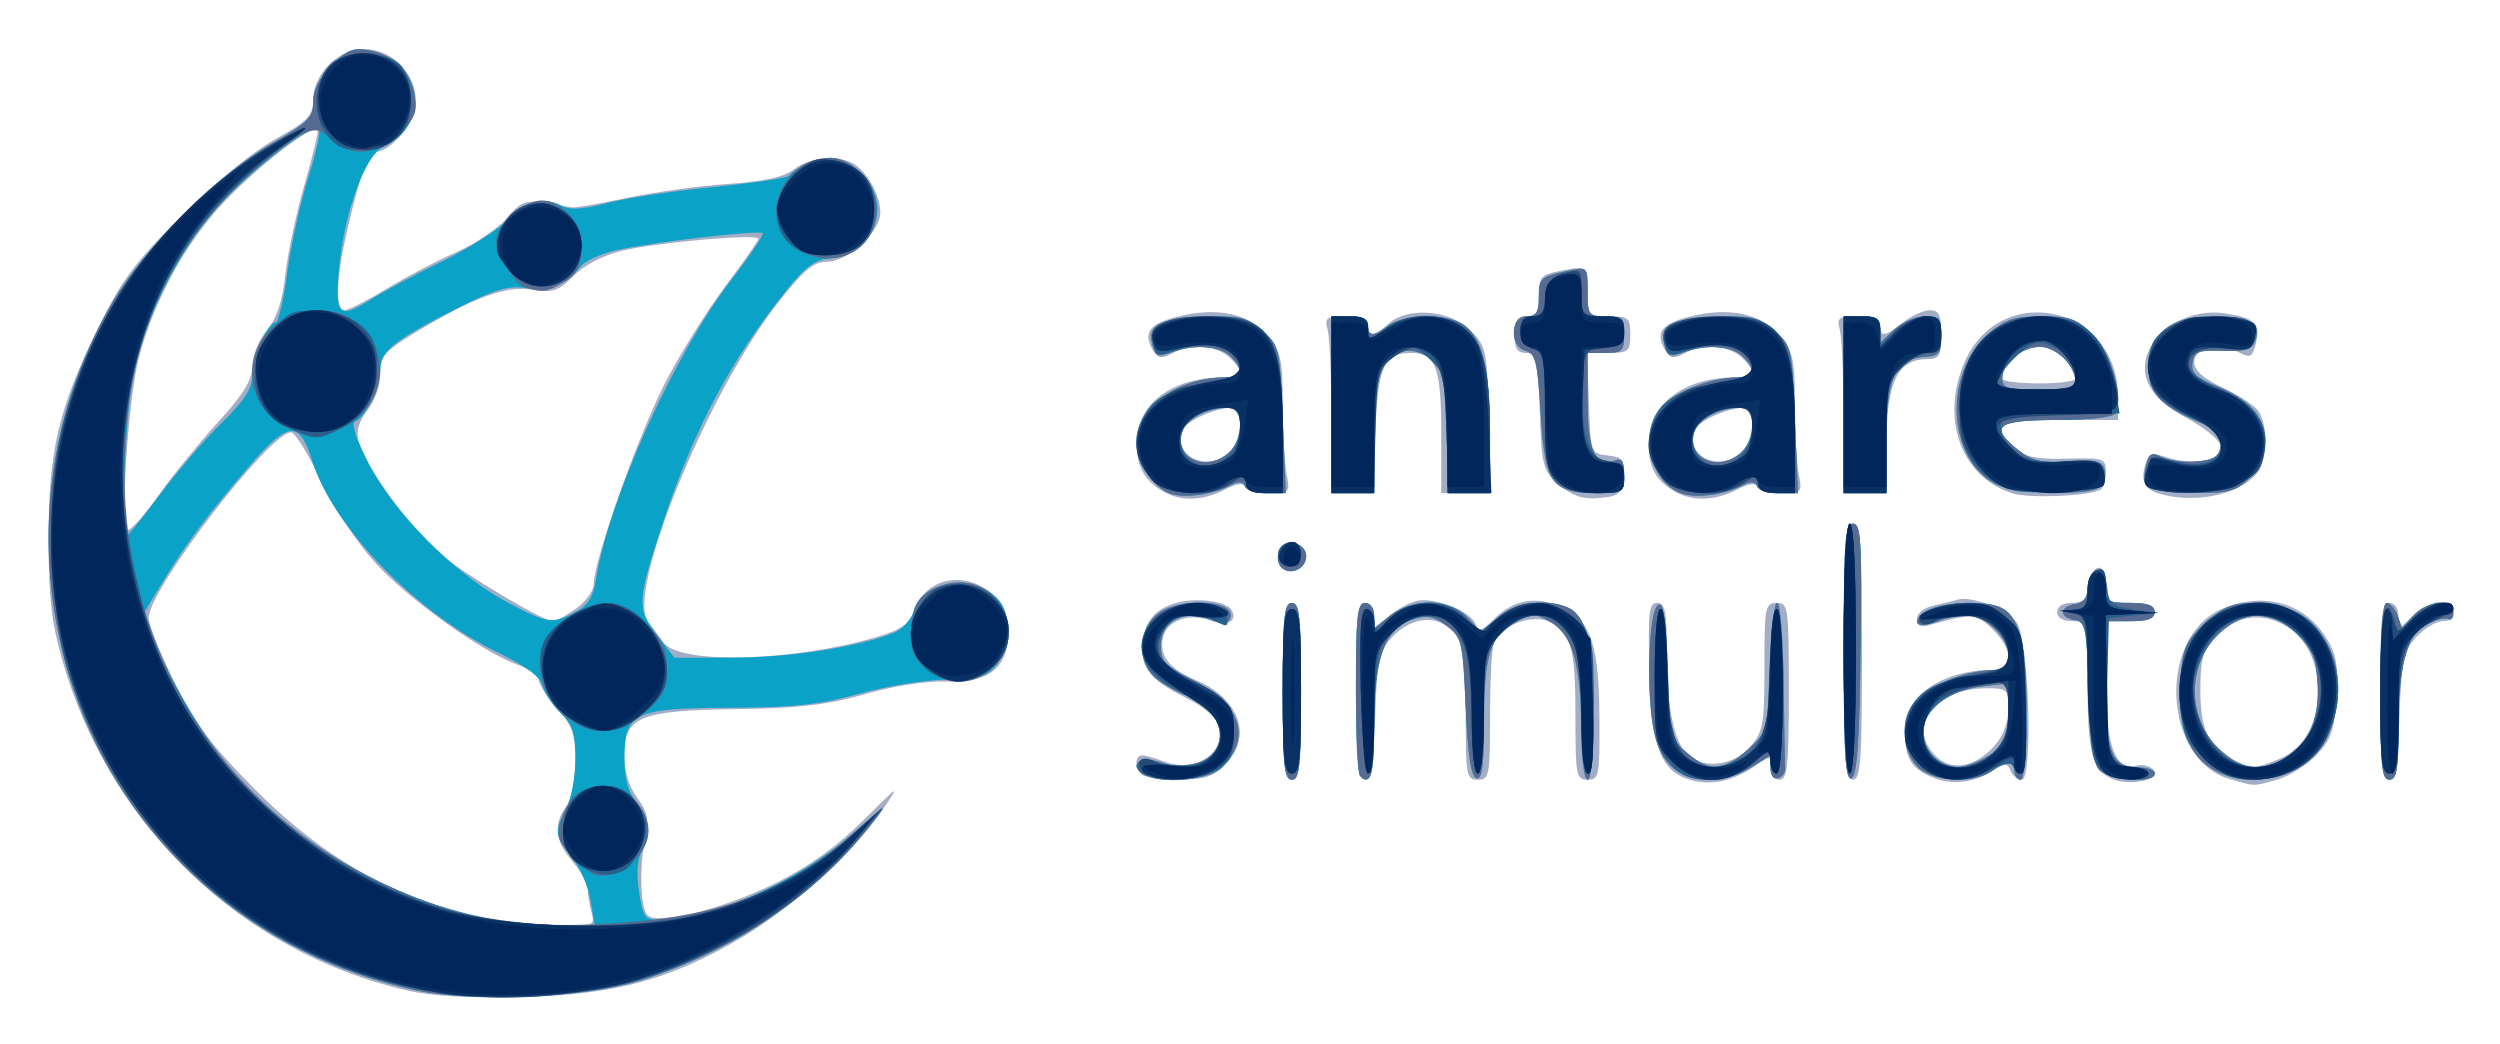 <svg xmlns="http://www.w3.org/2000/svg" role="img" viewBox="-7.38 -7.88 410.02 171.27"><title>Antares Simulator logo</title><path fill="#a4adc6" d="M59.5 154.594c-27.206-6.216-48.934-27.02-56.697-54.285C1.061 94.19.58 89.903.583 80.5c.005-14.503 1.591-21.278 8.067-34.462 3.923-7.987 6.067-10.876 13.749-18.528C27.715 22.215 34.087 17 37.72 14.972c5.495-3.067 6.224-3.829 6.25-6.534.034-3.536 2.98-7.137 6.577-8.04 5.751-1.444 11.498 4.303 10.054 10.054C59.909 13.209 56.312 17 54.389 17c-1.367 0-2.584 3.264-4.848 13-1.798 7.73-1.969 13-.422 13 .616 0 3.718-1.579 6.895-3.509 3.177-1.93 8.337-4.641 11.467-6.025 3.13-1.384 6.852-3.896 8.27-5.582 2.251-2.675 3.035-2.99 6.164-2.476 1.972.324 4.035.648 4.585.72.55.072 4.6-.631 9-1.562 4.4-.931 11.825-1.958 16.5-2.28 6.064-.419 9.184-1.117 10.885-2.437 2.705-2.098 7.837-2.384 10.202-.568C135.239 20.934 137 24.412 137 27.011c0 3.115-5.266 7.983-8.673 8.018-2.284.024-3.84 1.32-8.101 6.75-11.72 14.936-25.12 47.96-21.273 52.427.613.712 1.73 2.183 2.482 3.27 2.539 3.668 21.338 3.174 35.084-.921 4.038-1.203 5.243-2.086 6.159-4.516C145.779 83.827 158 86.847 158 95.826c0 5.781-3.217 8.345-10.123 8.069-3.212-.128-8.598.704-13.377 2.067-6.257 1.785-10.859 2.321-21.119 2.459C97.47 108.636 95 109.663 95 116.064c0 2.528.788 5.083 2.126 6.893 1.664 2.251 1.966 3.599 1.39 6.21-1.082 4.9-.917 11.833.31 13.06 1.707 1.707 12.642-1.083 21.388-5.457 5.102-2.551 9.825-5.959 13.949-10.063 6.128-6.099 6.181-6.128 3.122-1.651-4.451 6.513-15.109 16.161-23.005 20.825-11.665 6.89-20.734 9.361-35.781 9.75-8.58.222-15.04-.13-19-1.035zM89.63 141.75c-.332-1.238-.609-2.968-.617-3.844-.007-.877-1.138-2.902-2.512-4.5-2.839-3.301-3.166-6.144-1.033-8.964.855-1.13 1.481-4.183 1.5-7.309.027-4.563-.418-5.88-2.968-8.785-1.65-1.879-3-3.986-3-4.681 0-.695-1.588-1.838-3.528-2.54-5.949-2.151-18.119-10.912-23.509-16.923-2.813-3.137-6.768-9.179-8.788-13.426-2.021-4.248-4.185-7.735-4.81-7.75-3.48-.083-23.364 25.819-23.365 30.436-0 1.079 1.896 5.804 4.212 10.5 3.381 6.853 5.996 10.334 13.25 17.64 14.631 14.737 30.725 21.851 50.404 22.28 5.1.111 5.337.005 4.764-2.133zm-2.535-49.818C88.693 90.794 90 88.986 90 87.913c0-3.804 7.231-24.244 11.601-32.794 2.439-4.772 6.902-11.956 9.917-15.964C114.533 35.147 117 31.605 117 31.284c0-.886-16.817.604-22.5 1.994-3.019.738-6.117 2.358-7.821 4.089-2.447 2.487-3.331 2.785-6.67 2.251-4.371-.699-9.772 1.271-19.216 7.008C55.621 49.768 55 50.498 55 53.438c0 1.831-.932 4.478-2.1 5.962-1.386 1.762-1.901 3.461-1.515 4.998.977 3.892 8.572 14.464 13.217 18.396 4.164 3.526 16.948 11.158 18.744 11.191.465.009 2.153-.915 3.75-2.053zM18.693 73.25c2.248-3.163 6.611-8.521 9.697-11.907C32.602 56.719 34 54.434 34 52.169c0-1.701 1.027-4.248 2.356-5.843 1.659-1.99 2.564-4.705 3.061-9.174.388-3.491 1.818-10.188 3.178-14.883 1.36-4.694 2.309-8.7 2.108-8.901-.877-.877-10.052 6.249-15.383 11.949-6.317 6.754-11.301 15.824-13.855 25.217C13.591 57.423 12.226 79 13.664 79c.518 0 2.782-2.587 5.029-5.75zm251.397 46.852c-5.058-1.363-6.559-5.192-6.926-17.671-.291-9.911-.125-11.43 1.25-11.43 1.319 0 1.587 1.387 1.592 8.25.006 9.118 1.225 14.867 3.565 16.808 2.696 2.237 7.513 1.546 10.088-1.448 2.132-2.479 2.342-3.656 2.342-13.167C282 91.667 282.128 91 284 91c1.908 0 2 .667 2 14.5 0 12.222-.236 14.5-1.5 14.5-.841 0-1.5-.892-1.5-2.03 0-2.016-.019-2.016-2.75-.1-3.308 2.321-6.899 3.11-10.16 2.232zm39.31-.554C305.942 118.07 305 116.366 305 111.593c0-5.332 6.327-9.593 14.243-9.593 3.627 0 3.717-3.131.19-6.657-2.59-2.59-3.491-2.656-10.184-.75-1.662.473-2.25.223-2.25-.957 0-.93 1.149-1.849 2.75-2.2 1.512-.331 3.279-.763 3.925-.959 2.321-.704 8.371 1.666 9.76 3.823 1.957 3.04 2.648 25.704.783 25.702-.705-.001-1.534-.659-1.843-1.464-.477-1.242-.886-1.26-2.719-.119-3.479 2.166-6.94 2.547-10.258 1.129zm10.35-5.141c1.41-1.578 2.25-3.803 2.25-5.962 0-3.279-.171-3.444-3.55-3.444-8.557 0-13.241 6.209-8.364 11.087 2.599 2.599 6.437 1.931 9.663-1.68zm19.565 5.577C335.79 118.578 335 115.757 335 104.566V94h-2.5c-1.556 0-2.5-.567-2.5-1.5 0-.922.937-1.5 2.434-1.5 1.892 0 2.504-.595 2.75-2.673C335.644 84.434 338 84.091 338 87.917 338 90.847 338.198 91 342 91c2.889 0 4 .417 4 1.5 0 1.083-1.111 1.5-4 1.5h-4v9.777c0 10.738 1.511 14.845 5.116 13.902 1.638-.428 3.706.904 2.734 1.762-1.129.997-4.658 1.29-6.535.541zm18.998-.086c-11.061-3.2-11.882-23.52-1.13-27.973 6.789-2.812 13.413-.932 16.965 4.814 1.695 2.742 2.003 4.553 1.67 9.795-.346 5.429-.861 6.903-3.306 9.455-1.593 1.663-4.497 3.468-6.454 4.012-4.021 1.117-3.502 1.124-7.744-.103zm8.255-3.362c8.173-3.415 8.46-17.884.438-22.033-3.932-2.033-7.94-1.267-11.13 2.129-1.983 2.111-2.376 3.572-2.376 8.843 0 6.65 1.627 9.789 6 11.579 2.805 1.148 3.138 1.124 7.068-.519zM180.25 119.338c-1.446-.584-1.706-3.338-.315-3.338.514 0 2.12.451 3.569 1.002 5.254 1.997 10.427-1.492 8.978-6.056-.345-1.088-2.508-2.924-4.805-4.079C181.685 103.855 180 102.079 180 98.779c0-4.137 1.494-6.407 5.028-7.639 3.171-1.105 8.605-.543 9.552.989 1.112 1.799-.632 2.802-3.185 1.831-3.654-1.389-7.303-.177-8.016 2.663-.735 2.928 1.002 5.219 5.327 7.027 7.251 3.031 9.434 9.3 4.839 13.895-1.956 1.956-3.428 2.439-7.25 2.376-2.638-.043-5.358-.306-6.045-.583zM203 105.5c0-12.222.236-14.5 1.5-14.5s1.5 2.278 1.5 14.5-.236 14.5-1.5 14.5-1.5-2.278-1.5-14.5zm12 0c0-12.222.236-14.5 1.5-14.5.873 0 1.5.908 1.5 2.174v2.174l2.25-2.036c1.238-1.12 3.333-2.3 4.658-2.622 2.914-.709 8.89 1.618 9.722 3.786.506 1.318.983 1.184 3.01-.843 3.252-3.252 7.098-3.867 11.36-1.817 4.614 2.22 5.872 6.122 5.944 18.434.053 9.102-.076 9.75-1.944 9.75-1.874 0-2-.667-2-10.566 0-11.429-.772-14.017-4.617-15.479-2.868-1.09-7.73.902-8.762 3.589-.342.89-.621 6.307-.621 12.037C237 119.333 236.872 120 235 120c-1.878 0-2-.667-2-10.889 0-9.019-.311-11.273-1.81-13.125-2.48-3.063-6.731-2.898-10.016.387-2.433 2.433-2.65 3.381-3.011 13.125C217.862 117.598 217.456 120 216.387 120 215.268 120 215 117.195 215 105.5zm80-6.5c0-18 .214-21 1.5-21s1.5 3 1.5 21-.214 21-1.5 21-1.5-3-1.5-21zm88 6.5c0-12.222.236-14.5 1.5-14.5.873 0 1.5.908 1.5 2.174v2.174l2.25-2.088c2.995-2.779 6.076-3.256 6.537-1.011.242 1.179-.261 1.75-1.539 1.75-1.044 0-2.98 1.15-4.3 2.556-2.152 2.291-2.441 3.638-2.788 13C385.862 117.607 385.455 120 384.387 120 383.268 120 383 117.195 383 105.5zM202.364 84.507c-.346-.903-.15-2.121.436-2.707 1.524-1.524 4.41-.131 4.012 1.935-.443 2.302-3.648 2.857-4.448.771zM183.5 72.792c-3.19-1.829-4.434-4.031-4.468-7.907-.057-6.456 5.701-10.862 14.218-10.879 3.201-.006 3.483-1.032.921-3.351-2.103-1.904-6.369-2.155-9.364-.552-1.583.847-2.261.789-2.919-.25-1.935-3.054-.92-4.608 3.787-5.793 6.539-1.647 11.727-.56 14.808 3.101C202.73 49.832 203 51.044 203 58.452c0 4.564.281 9.705.625 11.423.606 3.029.517 3.125-2.917 3.125-1.948 0-3.701-.477-3.895-1.06-.228-.684-1.411-.509-3.333.494-3.503 1.827-7.189 1.959-9.98.358zm10.671-6.447C196.316 64.404 196.667 59 194.649 59c-2.688 0-7.502 2.174-8.065 3.642-1.638 4.268 3.95 6.995 7.588 3.703zm54.197 5.296c-2.728-2.345-2.885-2.933-3.214-12.053-.312-8.638-.535-9.588-2.25-9.588C241.455 50 241 49.283 241 47c0-2.333.444-3 2-3 1.605 0 2-.667 2-3.375 0-2.98.366-3.448 3.125-4C252.911 35.668 253 35.73 253 40c0 3.905.083 4 3.5 4 3.222 0 3.5.238 3.5 3 0 2.768-.273 3-3.54 3h-3.54l.29 8.25c.289 8.218.301 8.251 3.098 8.572 2.499.287 2.774.672 2.5 3.5-.278 2.864-.667 3.208-3.94 3.481-2.708.226-4.362-.324-6.5-2.162zM267.5 72.845c-3.236-1.77-4.5-3.99-4.5-7.902 0-6.531 5.719-10.921 14.25-10.938 3.201-.006 3.483-1.032.921-3.351-2.103-1.904-6.369-2.155-9.364-.552-1.583.847-2.261.789-2.919-.25-1.935-3.054-.92-4.608 3.787-5.793 6.539-1.647 11.727-.56 14.808 3.101C286.73 49.832 287 51.044 287 58.452c0 4.564.281 9.705.625 11.423.606 3.029.517 3.125-2.917 3.125-1.948 0-3.701-.477-3.895-1.06-.228-.684-1.411-.509-3.333.494-3.467 1.808-7.15 1.96-9.98.411zm10.671-6.5C280.316 64.404 280.667 59 278.649 59c-2.688 0-7.502 2.174-8.065 3.642-1.638 4.268 3.95 6.995 7.588 3.703zm44.471 6.682c-8.205-2.617-11.715-11.807-8.029-21.019 5.637-14.088 25.378-10.011 25.385 5.243L340 61h-9.5c-10.227 0-11.562.83-7.388 4.595 1.661 1.499 3.474 1.872 8.5 1.749C337.693 67.195 338 67.3 338 69.535c0 1.291-.389 2.588-.865 2.882-1.741 1.076-11.716 1.496-14.493.611zM333 54.223C333 51.929 329.635 49 327 49s-6 2.929-6 5.223c0 .428 2.7.777 6 .777s6-.35 6-.777zm14.5 19.064c-3.028-.728-3.816-1.891-3.131-4.621.581-2.313.852-2.41 4.02-1.438 4.414 1.355 8.856.292 8.417-2.013-.179-.943-2.629-2.951-5.444-4.462-6.231-3.346-8.262-7.088-6.202-11.427 1.903-4.007 7.333-6.568 12.339-5.82 4.983.745 5.927 1.659 5.102 4.944-.563 2.245-.925 2.449-2.676 1.512-3.178-1.701-7.426-.829-7.426 1.525 0 1.372 1.401 2.65 4.535 4.138 2.494 1.184 5.127 2.866 5.85 3.738 1.711 2.062 1.691 8.241-.035 10.321-2.832 3.415-9.565 4.997-15.35 3.605zM210.986 60.75c-.008-6.737-.285-13.262-.617-14.5-.544-2.03-.249-2.25 3.014-2.25C215.931 44 217 44.443 217 45.5c0 1.964.907 1.894 3.276-.25 3.167-2.866 10.087-2.341 13.451 1.02 2.675 2.672 2.785 3.193 3.106 14.75L237.167 73H229v-9.566C229 52.392 228.125 50 224.087 50c-4.493 0-5.484 2.195-5.923 13.117L217.767 73H211zm84 0c-.008-6.737-.285-13.262-.617-14.5-.544-2.03-.249-2.25 3.014-2.25C299.931 44 301 44.443 301 45.5c0 1.985.684 1.893 3.727-.5 1.398-1.1 3.382-2 4.408-2C310.644 43 311 43.763 311 47c0 3.477-.294 4.002-2.25 4.015-5.003.034-6.75 3.799-6.75 14.55V73h-7l-.014-12.25z"/><path fill="#0aa2c7" d="M61 154.57C34.337 148.91 13.034 130.178 4.626 105c-7.124-21.334-4.759-44.273 6.544-63.464 5.209-8.844 17.289-20.843 26.095-25.918C43.175 12.212 44 11.376 44 8.791c0-1.948 1.03-3.975 3.04-5.985 2.535-2.535 3.563-2.936 6.184-2.411 8.706 1.741 10.204 12.175 2.267 15.791-2.853 1.3-6.227 10.254-7.157 18.992-.914 8.591-.264 9.435 4.803 6.236 2.299-1.451 7.717-4.349 12.039-6.439s9.157-5.19 10.743-6.887c2.942-3.15 5.818-3.833 8.989-2.136 1.19.637 3.562.471 7.184-.502 2.974-.799 10.807-1.991 17.407-2.649 6.6-.658 12.225-1.49 12.5-1.848.972-1.268 4.895-2.952 6.878-2.952 1.105 0 3.25 1.067 4.766 2.37 5.537 4.762 2.605 13.528-4.718 14.104-2.6.205-4.14 1.299-7.233 5.143-9.037 11.228-15.235 22.815-20.173 37.711-4.468 13.481-4.528 14.485-1.128 18.942L103.237 100l9.631-.017c9.292-.017 20.762-1.788 26.294-4.06 1.495-.614 2.936-2.181 3.286-3.574 1.323-5.27 10.595-6.289 14.188-1.56 1.912 2.517 1.639 7.65-.551 10.35-1.63 2.01-2.857 2.374-8.25 2.447-3.485.047-9.936 1.093-14.336 2.323-6.336 1.772-10.698 2.247-20.972 2.284-15.892.058-17.449.783-17.497 8.148-.022 3.364.579 5.618 1.969 7.385 2.258 2.871 2.532 5.449.862 8.122-.719 1.152-.881 3.539-.439 6.486.634 4.226.952 4.663 3.388 4.652 8.637-.038 22.926-6.435 31.683-14.184 5.831-5.16 5.907-5.193 2.812-1.239-9.015 11.519-22.584 20.634-37.806 25.398-8.976 2.809-27.082 3.606-36.5 1.607zM89.461 139.75c-.393-2.337-1.783-5.522-3.088-7.077-2.775-3.305-2.871-4.195-.867-8.038C86.328 123.06 87 119.426 87 116.56c0-4.217-.461-5.644-2.415-7.481-1.328-1.248-2.663-3.257-2.966-4.465-.376-1.497-2.729-3.249-7.397-5.507-13.382-6.474-27.069-20.619-30.399-31.416-2.046-6.633-3.933-6.527-10.051.566-7.018 8.137-10.676 13.033-14.656 19.615l-3.248 5.372 3.923 8.128c2.158 4.47 6.071 10.967 8.695 14.437 12.279 16.234 35.045 27.904 54.852 28.117L90.176 144zm-2.546-47.206c2.135-1.104 2.97-2.423 3.456-5.459 2.105-13.164 12.975-37.149 22.314-49.236 2.996-3.878 5.256-7.242 5.023-7.476-.566-.566-17.379 1.363-23.701 2.718-2.755.591-5.571 1.865-6.258 2.832-1.992 2.806-5.199 4.039-8.93 3.433-2.718-.441-5.062.24-10.891 3.166C57.444 47.785 55 49.693 55 52.618c0 2.9-2.452 8.033-4.099 8.582-.731.244.029 2.705 2.112 6.84 4.009 7.959 14.166 18.2 22.497 22.683 6.862 3.693 7.567 3.805 11.405 1.821zM18.837 73.25c2.765-3.712 7.307-8.983 10.095-11.712C32.666 57.882 34 55.828 34 53.738 34 50.722 36.517 45 37.844 45c.436 0 1.291-3.712 1.901-8.25.61-4.537 2.219-11.738 3.576-16 1.357-4.263 2.033-7.75 1.503-7.75-1.846 0-9.628 5.974-15.264 11.717-6.796 6.926-12.947 18.681-15.061 28.783-1.301 6.217-2.138 26.5-1.094 26.5.223 0 2.667-3.038 5.432-6.75zm161.284 45.846c-2.54-1.609-.338-3.068 2.918-1.933 6.545 2.282 11.964-2.457 8.629-7.547-.888-1.356-2.64-2.783-3.892-3.172-1.252-.389-3.514-1.579-5.027-2.644-3.532-2.488-3.806-7.739-.561-10.762 3.259-3.037 13.377-2.677 12.184.433-.388 1.012-1.147 1.062-3.366.225-4.296-1.622-8.006.355-8.006 4.266 0 2.6.672 3.345 4.982 5.529 8.167 4.138 10.013 9.514 4.993 14.535-2.105 2.105-10.161 2.776-12.853 1.071zM203 105.5c0-12.222.236-14.5 1.5-14.5s1.5 2.278 1.5 14.5-.236 14.5-1.5 14.5-1.5-2.278-1.5-14.5zm12.667 13.833c-.367-.367-.667-6.892-.667-14.5C215 93.204 215.239 91 216.5 91c.851 0 1.5.897 1.5 2.073v2.073l2.635-2.073c3.745-2.946 9.795-2.791 12.682.324l2.221 2.397 2.787-2.397c2.745-2.361 7.591-3.134 11.13-1.776 3.343 1.283 4.545 5.865 4.545 17.329C254 115.65 253.606 120 253 120c-.586 0-1.023-3.621-1.056-8.75-.068-10.464-1.479-15.145-5.194-17.216-2.469-1.377-3.029-1.377-5.486-.004-4.235 2.369-5.233 5.469-5.25 16.303-.011 7.416-.322 9.732-1.265 9.42-.861-.285-1.406-3.938-1.75-11.73-.478-10.807-.619-11.405-3.146-13.287-2.1-1.564-3.236-1.78-5.5-1.044-4.574 1.486-6.35 6.257-6.352 17.058-.001 8.481-.522 10.396-2.335 8.583zm50.877-1.699c-1.635-1.635-2.569-4.029-3.024-7.75-.919-7.522-.268-18.144 1.14-18.608.821-.271 1.26 2.878 1.5 10.759.329 10.781.431 11.22 3.146 13.553 3.675 3.158 5.956 3.042 9.928-.505 3.245-2.897 3.268-2.984 3.607-13.5.188-5.821.75-10.584 1.25-10.584.5 0 .976 5.85 1.059 13 .083 7.15.195 13.525.25 14.167.055.642-.463 1.354-1.15 1.583-.731.244-1.25-.442-1.25-1.652v-2.069l-3.25 1.982c-4.54 2.768-10.224 2.606-13.207-.377zM295 99.083C295 80.884 295.208 78 296.52 78c1.32 0 1.485 2.722 1.25 20.667-.202 15.449-.586 20.772-1.52 21.083-.974.324-1.25-4.246-1.25-20.667zm12.039 18.728c-2.832-3.04-2.678-8.264.333-11.275 2.389-2.389 8.212-4.521 12.378-4.531 3.059-.008 3.022-3.932-.065-6.831-2.545-2.391-5.141-2.712-9.259-1.146-3.365 1.279-4.583.291-1.984-1.61 1.979-1.447 9.09-1.919 12.012-.797C323.798 92.904 325 97.486 325 108.95 325 115.65 324.606 120 324 120c-.55 0-1-.675-1-1.5 0-1.893-1.085-1.903-3.559-.032-3.059 2.314-9.976 1.947-12.402-.657zm10.89-1.274c3.308-1.711 4.072-3.309 4.072-8.524v-3.823l-4.25.501c-8.014.945-12.263 6.874-8.17 11.397 2.072 2.289 4.533 2.421 8.348.449zm18.944 1.813c-.933-1.122-1.48-5.265-1.707-12.942-.305-10.296-.507-11.318-2.29-11.6-2.572-.406-2.514-2.221.085-2.628C334.336 90.965 335 90.105 335 88.537c0-1.278.675-2.582 1.5-2.899 1.126-.432 1.5.165 1.5 2.393C338 90.828 338.232 91 342 91c2.889 0 4 .417 4 1.5 0 1.083-1.111 1.5-4 1.5h-4v10.429C338 115.791 338.907 118 343.571 118c1.336 0 2.429.45 2.429 1 0 1.7-7.625 1.156-9.128-.65zm19.073.181c-4.328-2.354-6.277-7.267-5.754-14.5.415-5.737.795-6.63 4.118-9.676C357.418 91.507 358.708 91 362.85 91c10.406 0 16.228 10.696 11.71 21.51-2.695 6.45-12.183 9.519-18.615 6.02zm10.489-1.505c4.301-1.635 6.74-6.668 6.275-12.943-.338-4.561-.903-5.866-3.571-8.25-4.008-3.581-7.993-3.667-12.042-.259-6.02 5.065-6.015 14.793.01 19.863 3.288 2.766 5.321 3.113 9.328 1.589zM383 105.5c0-9.302.37-14.5 1.032-14.5.568 0 1.375.926 1.793 2.057l.761 2.057 1.862-2.057C390.667 90.605 395 90.276 395 92.559c0 .857-.338 1.36-.75 1.117-.412-.243-1.782-.052-3.044.425C387.647 95.446 386 100.782 386 110.968c0 7.362-.277 9.032-1.5 9.032-1.264 0-1.5-2.278-1.5-14.5zM202.364 84.507c-.346-.903-.15-2.121.436-2.707 1.524-1.524 4.41-.131 4.012 1.935-.443 2.302-3.648 2.857-4.448.771zm-17.094-11.235C182.135 72.702 179 68.321 179 64.511c0-5.631 6.816-10.486 14.75-10.506 2.636-.006 2.878-1.234.679-3.434-1.764-1.764-6.058-2.043-9.763-.634-2.095.796-2.55.611-3.032-1.233-.848-3.243.709-4.102 8.21-4.526 6.123-.346 7.1-.132 9.732 2.128 2.87 2.465 2.935 2.742 3.425 14.605l.5 12.092-3.167-.002c-1.742-.001-3.338-.517-3.548-1.145-.268-.804-.96-.845-2.333-.138-2.696 1.388-6.526 2.036-9.182 1.553zm8.901-6.926C196.713 64.045 196.64 59 194.065 59c-3.416 0-6.875 1.825-7.562 3.991-1.38 4.347 3.98 6.692 7.668 3.354zm75.099 6.926c-5.828-1.059-8.285-10.347-3.898-14.735 2.389-2.389 8.212-4.521 12.378-4.531 2.636-.006 2.878-1.234.679-3.434-1.764-1.764-6.058-2.043-9.763-.634-2.095.796-2.55.611-3.032-1.233-.848-3.243.709-4.102 8.21-4.526 6.123-.346 7.1-.132 9.732 2.128 2.87 2.465 2.935 2.742 3.425 14.605l.5 12.092-3.167-.002c-1.742-.001-3.338-.517-3.548-1.145-.268-.804-.96-.845-2.333-.138-2.696 1.388-6.526 2.036-9.182 1.553zm8.901-6.926C280.712 64.045 280.64 59 278.065 59c-3.416 0-6.875 1.825-7.562 3.991-1.38 4.347 3.98 6.692 7.668 3.354zM211 58.5V44h3c2 0 3 .5 3 1.5 0 1.866.943 1.858 3.441-.032 2.274-1.72 8.815-1.936 11.709-.388C235.588 46.92 237 52.127 237 62.968V73h-6.813l-.344-10.09c-.308-9.029-.58-10.281-2.59-11.907-1.291-1.045-3.111-1.591-4.281-1.286C219.108 50.728 218 53.848 218 63.722V73h-7zm36.58 12.589c-1.277-1.411-1.878-4.402-2.297-11.421-.486-8.151-.833-9.578-2.425-9.995C240.163 48.968 240.288 44 243 44c1.547 0 2-.667 2-2.941 0-3.324.242-3.554 4.75-4.521 3.249-.697 3.25-.696 3.25 3.382C253 43.787 253.157 44 256 44c2.667 0 3 .333 3 3s-.333 3-3 3h-3v7.878c0 8.21 1.28 10.996 4.487 9.766 1.141-.438 1.513.149 1.513 2.388 0 2.883-.14 2.969-4.845 2.969-3.5 0-5.325-.531-6.575-1.911zM295 58.5V44h3c2.413 0 3 .425 3 2.174v2.174l2.314-2.174c1.273-1.196 3.523-2.174 5-2.174 2.363 0 2.685.39 2.685 3.25-.001 2.83-.352 3.27-2.716 3.408C303.479 50.937 302 54.104 302 64.111V73h-7zm24.763 12.935c-7.777-4.22-8.403-18.031-1.109-24.435C321.545 44.461 322.897 44 327.458 44c4.661 0 5.796.407 8.407 3.018 3.014 3.014 5.154 10.524 3.679 12.911-.391.632-4.326 1.071-9.603 1.071-9.924 0-11.23 1.054-6.206 5.006 2.206 1.735 3.798 2.088 8.228 1.823 4.725-.283 5.544-.066 5.863 1.551.204 1.034-.236 2.265-.978 2.735-2.231 1.414-14.098.941-17.086-.68zM333 54.723C333 52.125 329.872 49 327.272 49 324.15 49 321 51.589 321 54.155 321 55.743 321.835 56 327 56c4.202 0 6-.383 6-1.278zm12.192 17.417c-.847-.537-1.075-1.759-.647-3.465.562-2.241.951-2.48 2.6-1.597 1.066.571 3.607.899 5.647.73 2.972-.247 3.771-.755 4.028-2.563.26-1.832-.503-2.608-4.063-4.134C346.832 58.57 345 56.51 345 52.383c0-5.442 3.591-8.387 10.205-8.368 6.351.018 8.246.988 7.364 3.768-.539 1.699-1.421 2.007-5.357 1.875-4.099-.138-4.751.117-5.014 1.962-.237 1.66.574 2.471 3.737 3.736C361.649 57.643 364 60.322 364 64.545c0 2.431-.772 4.317-2.455 6-2.091 2.091-3.388 2.452-8.75 2.439-3.462-.008-6.884-.389-7.603-.845z"/><path fill="#566a92" d="M61 154.57C34.337 148.91 13.034 130.178 4.626 105c-7.124-21.334-4.759-44.273 6.544-63.464 5.209-8.844 17.289-20.843 26.095-25.918C43.175 12.212 44 11.376 44 8.791c0-1.948 1.03-3.975 3.04-5.985C49.596.251 50.591-.132 53.287.407c4.073.815 6.491 3.233 7.306 7.306.539 2.695.157 3.691-2.399 6.247-3.678 3.678-8.185 4.049-11.304.93-2.48-2.48-3.929-1.953-11.224 4.075-15.063 12.447-22.607 29.199-22.648 50.296C12.958 99.112 28.931 124.601 55.5 137.053c12.095 5.669 21.363 7.369 35.947 6.596 18.974-1.006 29.853-4.941 41.046-14.846 5.831-5.16 5.907-5.193 2.812-1.239-9.015 11.519-22.584 20.634-37.806 25.398-8.976 2.809-27.082 3.606-36.5 1.607zm25.923-21.493c-2.545-2.545-3.001-3.635-2.447-5.852C85.501 123.118 87.918 121 91.582 121c3.68 0 7.434 3.748 7.395 7.385-.031 2.97-2.981 6.373-6.203 7.157-2.207.537-3.319.068-5.852-2.465zm93.199-13.98c-2.54-1.609-.338-3.068 2.918-1.933 6.545 2.282 11.964-2.457 8.629-7.547-.888-1.356-2.64-2.783-3.892-3.172-1.252-.389-3.514-1.579-5.027-2.644-3.532-2.488-3.806-7.739-.561-10.762 3.259-3.037 13.377-2.677 12.184.433-.388 1.012-1.147 1.062-3.366.225-4.296-1.622-8.006.355-8.006 4.266 0 2.6.672 3.345 4.982 5.529 8.167 4.138 10.013 9.514 4.993 14.535-2.105 2.105-10.161 2.776-12.853 1.071zM203 105.5c0-12.222.236-14.5 1.5-14.5s1.5 2.278 1.5 14.5-.236 14.5-1.5 14.5-1.5-2.278-1.5-14.5zm12.667 13.833c-.367-.367-.667-6.892-.667-14.5C215 93.204 215.239 91 216.5 91c.851 0 1.5.897 1.5 2.073v2.073l2.635-2.073c3.745-2.946 9.795-2.791 12.682.324l2.221 2.397 2.787-2.397c2.745-2.361 7.591-3.134 11.13-1.776 3.343 1.283 4.545 5.865 4.545 17.329C254 115.65 253.606 120 253 120c-.586 0-1.023-3.621-1.056-8.75-.068-10.464-1.479-15.145-5.194-17.216-2.469-1.377-3.029-1.377-5.486-.004-4.235 2.369-5.233 5.469-5.25 16.303-.011 7.416-.322 9.732-1.265 9.42-.861-.285-1.406-3.938-1.75-11.73-.478-10.807-.619-11.405-3.146-13.287-2.1-1.564-3.236-1.78-5.5-1.044-4.574 1.486-6.35 6.257-6.352 17.058-.001 8.481-.522 10.396-2.335 8.583zm50.877-1.699c-1.635-1.635-2.569-4.029-3.024-7.75-.919-7.522-.268-18.144 1.14-18.608.821-.271 1.26 2.878 1.5 10.759.329 10.781.431 11.22 3.146 13.553 3.675 3.158 5.956 3.042 9.928-.505 3.245-2.897 3.268-2.984 3.607-13.5.188-5.821.75-10.584 1.25-10.584.5 0 .976 5.85 1.059 13 .083 7.15.195 13.525.25 14.167.055.642-.463 1.354-1.15 1.583-.731.244-1.25-.442-1.25-1.652v-2.069l-3.25 1.982c-4.54 2.768-10.224 2.606-13.207-.377zM295 99.083C295 80.884 295.208 78 296.52 78c1.32 0 1.485 2.722 1.25 20.667-.202 15.449-.586 20.772-1.52 21.083-.974.324-1.25-4.246-1.25-20.667zm12.039 18.728c-2.832-3.04-2.678-8.264.333-11.275 2.389-2.389 8.212-4.521 12.378-4.531 3.059-.008 3.022-3.932-.065-6.831-2.545-2.391-5.141-2.712-9.259-1.146-3.365 1.279-4.583.291-1.984-1.61 1.979-1.447 9.09-1.919 12.012-.797C323.798 92.904 325 97.486 325 108.95 325 115.65 324.606 120 324 120c-.55 0-1-.675-1-1.5 0-1.893-1.085-1.903-3.559-.032-3.059 2.314-9.976 1.947-12.402-.657zm10.89-1.274c3.308-1.711 4.072-3.309 4.072-8.524v-3.823l-4.25.501c-8.014.945-12.263 6.874-8.17 11.397 2.072 2.289 4.533 2.421 8.348.449zm18.944 1.813c-.933-1.122-1.48-5.265-1.707-12.942-.305-10.296-.507-11.318-2.29-11.6-2.572-.406-2.514-2.221.085-2.628C334.336 90.965 335 90.105 335 88.537c0-1.278.675-2.582 1.5-2.899 1.126-.432 1.5.165 1.5 2.393C338 90.828 338.232 91 342 91c2.889 0 4 .417 4 1.5 0 1.083-1.111 1.5-4 1.5h-4v10.429C338 115.791 338.907 118 343.571 118c1.336 0 2.429.45 2.429 1 0 1.7-7.625 1.156-9.128-.65zm19.073.181c-4.328-2.354-6.277-7.267-5.754-14.5.415-5.737.795-6.63 4.118-9.676C357.418 91.507 358.708 91 362.85 91c10.406 0 16.228 10.696 11.71 21.51-2.695 6.45-12.183 9.519-18.615 6.02zm10.489-1.505c4.301-1.635 6.74-6.668 6.275-12.943-.338-4.561-.903-5.866-3.571-8.25-4.008-3.581-7.993-3.667-12.042-.259-6.02 5.065-6.015 14.793.01 19.863 3.288 2.766 5.321 3.113 9.328 1.589zM383 105.5c0-9.302.37-14.5 1.032-14.5.568 0 1.375.926 1.793 2.057l.761 2.057 1.862-2.057C390.667 90.605 395 90.276 395 92.559c0 .857-.338 1.36-.75 1.117-.412-.243-1.782-.052-3.044.425C387.647 95.446 386 100.782 386 110.968c0 7.362-.277 9.032-1.5 9.032-1.264 0-1.5-2.278-1.5-14.5zm-297.889 3.94c-3.486-2.933-4.944-8.315-3.257-12.019 1.415-3.105 6.824-6.413 10.496-6.417 1.911-.003 3.97 1.116 6.25 3.396 2.732 2.732 3.4 4.185 3.4 7.396 0 3.323-.596 4.52-3.535 7.1-4.511 3.961-9.072 4.146-13.354.543zm59.524-7.512C142.687 100.395 142 98.944 142 96.362c0-4.71 1.364-6.944 5.016-8.218 8.441-2.943 14.832 7.098 8.529 13.401-3.036 3.036-7.344 3.187-10.911.382zm57.729-17.421c-.346-.903-.15-2.121.436-2.707 1.524-1.524 4.41-.131 4.012 1.935-.443 2.302-3.648 2.857-4.448.771zm-17.094-11.235C182.135 72.702 179 68.321 179 64.511c0-5.631 6.816-10.486 14.75-10.506 2.636-.006 2.878-1.234.679-3.434-1.764-1.764-6.058-2.043-9.763-.634-2.095.796-2.55.611-3.032-1.233-.848-3.243.709-4.102 8.21-4.526 6.123-.346 7.1-.132 9.732 2.128 2.87 2.465 2.935 2.742 3.425 14.605l.5 12.092-3.167-.002c-1.742-.001-3.338-.517-3.548-1.145-.268-.804-.96-.845-2.333-.138-2.696 1.388-6.526 2.036-9.182 1.553zm8.901-6.926C196.713 64.045 196.64 59 194.065 59c-3.416 0-6.875 1.825-7.562 3.991-1.38 4.347 3.98 6.692 7.668 3.354zm75.099 6.926c-5.828-1.059-8.285-10.347-3.898-14.735 2.389-2.389 8.212-4.521 12.378-4.531 2.636-.006 2.878-1.234.679-3.434-1.764-1.764-6.058-2.043-9.763-.634-2.095.796-2.55.611-3.032-1.233-.848-3.243.709-4.102 8.21-4.526 6.123-.346 7.1-.132 9.732 2.128 2.87 2.465 2.935 2.742 3.425 14.605l.5 12.092-3.167-.002c-1.742-.001-3.338-.517-3.548-1.145-.268-.804-.96-.845-2.333-.138-2.696 1.388-6.526 2.036-9.182 1.553zm8.901-6.926C280.712 64.045 280.64 59 278.065 59c-3.416 0-6.875 1.825-7.562 3.991-1.38 4.347 3.98 6.692 7.668 3.354zM211 58.5V44h3c2 0 3 .5 3 1.5 0 1.866.943 1.858 3.441-.032 2.274-1.72 8.815-1.936 11.709-.388C235.588 46.92 237 52.127 237 62.968V73h-6.813l-.344-10.09c-.308-9.029-.58-10.281-2.59-11.907-1.291-1.045-3.111-1.591-4.281-1.286C219.108 50.728 218 53.848 218 63.722V73h-7zm36.58 12.589c-1.277-1.411-1.878-4.402-2.297-11.421-.486-8.151-.833-9.578-2.425-9.995C240.163 48.968 240.288 44 243 44c1.547 0 2-.667 2-2.941 0-3.324.242-3.554 4.75-4.521 3.249-.697 3.25-.696 3.25 3.382C253 43.787 253.157 44 256 44c2.667 0 3 .333 3 3s-.333 3-3 3h-3v7.878c0 8.21 1.28 10.996 4.487 9.766 1.141-.438 1.513.149 1.513 2.388 0 2.883-.14 2.969-4.845 2.969-3.5 0-5.325-.531-6.575-1.911zM295 58.5V44h3c2.413 0 3 .425 3 2.174v2.174l2.314-2.174c1.273-1.196 3.523-2.174 5-2.174 2.363 0 2.685.39 2.685 3.25-.001 2.83-.352 3.27-2.716 3.408C303.479 50.937 302 54.104 302 64.111V73h-7zm24.763 12.935c-7.777-4.22-8.403-18.031-1.109-24.435C321.545 44.461 322.897 44 327.458 44c4.661 0 5.796.407 8.407 3.018 3.014 3.014 5.154 10.524 3.679 12.911-.391.632-4.326 1.071-9.603 1.071-9.924 0-11.23 1.054-6.206 5.006 2.206 1.735 3.798 2.088 8.228 1.823 4.725-.283 5.544-.066 5.863 1.551.204 1.034-.236 2.265-.978 2.735-2.231 1.414-14.098.941-17.086-.68zM333 54.723C333 52.125 329.872 49 327.272 49 324.15 49 321 51.589 321 54.155 321 55.743 321.835 56 327 56c4.202 0 6-.383 6-1.278zm12.192 17.417c-.847-.537-1.075-1.759-.647-3.465.562-2.241.951-2.48 2.6-1.597 1.066.571 3.607.899 5.647.73 2.972-.247 3.771-.755 4.028-2.563.26-1.832-.503-2.608-4.063-4.134C346.832 58.57 345 56.51 345 52.383c0-5.442 3.591-8.387 10.205-8.368 6.351.018 8.246.988 7.364 3.768-.539 1.699-1.421 2.007-5.357 1.875-4.099-.138-4.751.117-5.014 1.962-.237 1.66.574 2.471 3.737 3.736C361.649 57.643 364 60.322 364 64.545c0 2.431-.772 4.317-2.455 6-2.091 2.091-3.388 2.452-8.75 2.439-3.462-.008-6.884-.389-7.603-.845zm-304.814-9.577c-10.652-4.636-7.272-19.481 4.449-19.541 11.165-.057 14.036 14.493 3.816 19.343-4.088 1.94-4.253 1.944-8.265.198zM78.944 39.348C77.127 38.857 74 33.926 74 31.55 74 29.055 78.591 25 81.416 25c3.361 0 6.588 3.654 6.569 7.439-.018 3.621-.73 4.865-3.669 6.412-2.241 1.179-2.691 1.221-5.371.498zm45.455-5.753C116.426 30.065 119.892 18 128.878 18c3.644 0 7.522 4.327 7.522 8.393 0 6.345-5.916 9.895-12 7.202z"/><path fill="#285f8b" d="M61.735 154.485c-27.131-5.145-48.44-24.156-57.744-51.518C.957 94.041.161 74.553 2.402 64 6.638 44.043 21.659 23.913 39.184 14.708c2.924-1.536 4.203-1.986 2.841-1-18.129 13.131-26.784 27.786-28.938 48.997-.952 9.377-.338 15.335 2.949 28.631 5.929 23.981 26.703 44.033 52.521 50.698 9.261 2.39 26.675 2.538 37.413.317 8.899-1.841 19.462-7.096 26.026-12.949l5.497-4.902-4.425 5.351c-8.715 10.538-24.576 20.376-38.085 23.62-9.616 2.31-24.089 2.751-33.25 1.014zm25.972-20.501c-3.142-2.471-3.647-7.197-1.15-10.761 1.933-2.759 7.426-3.028 9.67-.473 3.17 3.61 3.182 6.295.047 10.921-1.614 2.381-5.746 2.532-8.567.313zm92.988-14.684c-.993-.257-1.612-.993-1.375-1.634.237-.641 1.049-.986 1.805-.767 6.635 1.927 11.875.044 11.875-4.267 0-2.717-1.934-4.612-7.627-7.473-6.187-3.11-7.365-8.447-2.678-12.134 3.468-2.728 10.596-2.53 11.135.308.295 1.554.041 1.668-1.676.75-3.432-1.837-6.975-1.287-8.703 1.35-2.125 3.243-.546 6.218 4.379 8.251 5.532 2.284 7.171 4.168 7.154 8.221-.008 1.977-.346 4.09-.75 4.695-1.924 2.881-8.095 4.111-13.54 2.7zm87.219-.582c-.873-.67-2.11-2.201-2.75-3.402C263.714 112.595 263.57 92 265 92c.597 0 1 3.85 1 9.55 0 14.002 3.321 18.631 11.067 15.423C281.646 115.076 283 111.441 283 101.05 283 95.683 283.407 92 284 92c.617 0 1 5.167 1 13.5s-.383 13.5-1 13.5c-.55 0-1-.94-1-2.089 0-2.01-.116-1.991-3.077.5-3.366 2.833-9.197 3.467-12.01 1.307zm39.541-1.173c-4.052-4.052-2.938-10.234 2.325-12.905 1.496-.759 4.858-1.692 7.47-2.072 4.179-.608 4.75-.984 4.75-3.13 0-5.091-6.852-8.194-12.005-5.436-1.253.671-2.079.67-2.494-.002-.809-1.308 3.708-3.001 8.009-3.001 2.129 0 4.417.892 6.185 2.411 2.73 2.346 2.815 2.725 3.142 14 .212 7.304-.035 11.589-.667 11.589-.551 0-1.173-.509-1.38-1.132-.261-.783-1.351-.629-3.534.5-4.595 2.376-8.903 2.076-11.801-.822zm12.091-2c1.906-1.906 2.455-3.499 2.455-7.128v-4.673l-4.25.656c-5.455.842-9.163 3.567-9.575 7.037-.724 6.108 6.691 8.787 11.37 4.108zm17.897 3.036c-1.695-1.239-1.985-2.938-2.295-13.444-.336-11.365-.473-12.049-2.501-12.445-2.099-.41-2.096-.423.104-.556 1.783-.108 2.25-.736 2.25-3.029 0-4.205 2.793-4.908 3.191-.803.28 2.896.684 3.249 4.309 3.766l4 .57-4 .43-4 .43-.285 10.855C337.908 116.044 338.54 118 342.622 118c1.308 0 2.378.45 2.378 1 0 1.499-5.339 1.204-7.558-.418zm16.867-1.937c-3.279-3.005-3.706-3.98-4.094-9.34-.763-10.545 4.733-16.808 14.044-16.007 5.356.461 8.334 2.59 10.378 7.419 4.396 10.387-1.947 21.269-12.403 21.278-3.448.003-4.966-.639-7.926-3.351zm14.728-1.395c5.625-5.041 5.637-14.471.025-19.486-5.401-4.826-12.608-2.858-15.438 4.217-2.018 5.043-2.018 5.993-.003 11.03 2.834 7.084 10.032 9.063 15.416 4.239zM203 105.5c0-11.333.241-13.5 1.5-13.5s1.5 2.167 1.5 13.5-.241 13.5-1.5 13.5-1.5-2.167-1.5-13.5zm12.804-.002c-.232-10.298-.007-13.501.946-13.5.688.001 1.25.88 1.25 1.954 0 1.81.192 1.774 2.646-.5 3.619-3.354 9.165-3.347 12.324.015l2.318 2.468 2.933-2.468c4.157-3.498 9.077-3.323 12.856.455C253.956 96.802 254 97.013 254 107.923 254 114.641 253.606 119 253 119c-.592 0-1-3.645-1-8.935 0-4.914-.412-10.019-.916-11.345-2.386-6.276-7.505-7.453-12.161-2.797-2.844 2.844-2.923 3.196-2.923 13C236 114.974 235.601 119 235 119c-.593 0-1-3.677-1-9.032 0-10.845-1.602-15.579-5.615-16.586-3.361-.844-7.36 1.197-9.106 4.648-.728 1.438-1.256 6.335-1.264 11.72-.023 14.493-1.868 10.944-2.211-4.252zM295 98.5c0-13 .366-20.5 1-20.5s1 7.5 1 20.5-.366 20.5-1 20.5-1-7.5-1-20.5zm88 7c0-12.271.907-16.789 2.3-11.462.516 1.974.613 1.958 3.071-.5 1.396-1.396 3.459-2.538 4.584-2.538 2.988 0 2.465 1.285-1.222 3-4.605 2.142-5.701 5.163-5.718 15.75-.012 7.549-.291 9.25-1.515 9.25-1.259 0-1.5-2.167-1.5-13.5zm-297.817 3.671c-3.474-3.245-4.96-8.852-3.211-12.119 1.512-2.825 6.863-6.043 10.055-6.048C97.096 90.996 102 96.82 102 102.847c0 2.12-.991 3.816-3.535 6.05-4.651 4.083-9.106 4.176-13.282.275zM147 103.328c-5.233-2.053-6.607-8.014-2.927-12.693C148.526 84.974 158 88.64 158 96.024c0 5.121-6.152 9.206-11 7.304zM202.5 84c-.837-1.354.292-3 2.059-3 .793 0 1.441.9 1.441 2 0 2.07-2.413 2.76-3.5 1zm-21.045-13.455c-2.63-2.63-3.108-6.017-1.383-9.802 1.438-3.156 4.006-4.62 10.143-5.784 5.917-1.122 6.243-1.328 5.435-3.431-1.034-2.694-5.27-3.649-9.588-2.161-3.777 1.301-3.897 1.271-4.348-1.087C181.137 45.266 183.923 44 191.131 44 200.932 44 203 47.215 203 62.45V73h-3c-2.095 0-3-.487-3-1.615 0-1.487-.196-1.487-2.465 0-3.822 2.504-10.143 2.099-13.081-.84zM194.75 66.169c.688-.853 1.25-2.815 1.25-4.36C196 59.379 195.611 59 193.111 59c-4.296 0-7.571 3.032-6.761 6.258.963 3.836 5.635 4.343 8.4.911zM211 58.5V44h3c2.368 0 3 .436 3 2.073v2.073l2.635-2.073c3.891-3.061 10.744-2.846 13.783.433 2.749 2.967 3.556 7.089 3.571 18.244L237 73h-7v-9.545c0-8.801-.191-9.737-2.455-12-2.984-2.984-3.562-3.016-6.911-.382-2.53 1.99-2.635 2.466-2.635 12V73h-7zM248 71c-1.722-1.722-2-3.333-2-11.594 0-8.753-.175-9.639-2-10.117C241.263 48.574 241.209 44 243.937 44c1.444 0 2.016-.809 2.25-3.184.247-2.509.897-3.339 3.063-3.914 2.656-.704 2.75-.595 2.75 3.184C252 43.892 252.096 44 255.5 44c3.042 0 3.5.319 3.5 2.437 0 2.018-.558 2.49-3.25 2.75L252.5 49.5l-.298 6.852C251.872 63.942 253.552 68 257.023 68 258.465 68 259 68.676 259 70.5c0 2.296-.367 2.5-4.5 2.5-3.167 0-5.093-.593-6.5-2zm17.455-.455c-2.63-2.63-3.108-6.017-1.383-9.802 1.438-3.156 4.006-4.62 10.143-5.784 5.917-1.122 6.243-1.328 5.435-3.431-1.035-2.696-5.271-3.649-9.598-2.158-3.673 1.265-3.925 1.223-4.44-.747-.784-2.998.599-3.893 6.807-4.408 12.136-1.006 14.572 2.008 14.578 18.035L287 73h-3c-2.095 0-3-.487-3-1.615 0-1.487-.196-1.487-2.465 0-3.822 2.504-10.143 2.099-13.081-.84zM278.75 66.169c.688-.853 1.25-2.815 1.25-4.36C280 59.379 279.611 59 277.111 59c-4.296 0-7.571 3.032-6.761 6.258.963 3.836 5.635 4.343 8.4.911zM295 58.5V44h3c2.519 0 3 .394 3 2.455v2.455l2.455-2.455c1.35-1.35 3.6-2.455 5-2.455C310.616 44 311 44.452 311 47c0 2.356-.439 3-2.045 3-1.125 0-3.15 1.105-4.5 2.455C302.21 54.699 302 55.684 302 63.955V73h-7zm24.567 12.61c-4.147-2.814-5.491-5.782-5.532-12.213-.058-9.153 5.02-14.851 13.264-14.883 7.377-.029 10.951 3.449 12.316 11.98l.628 3.93-9.872.288c-9.229.269-9.852.418-9.565 2.288.605 3.944 4.15 5.744 10.423 5.29 4.971-.36 5.835-.159 6.353 1.472.883 2.783.006 3.174-7.901 3.522-5.868.258-7.719-.048-10.115-1.674zM333 54.191c0-2.445-2.018-4.846-4.757-5.66-1.709-.508-2.984.056-5.25 2.322C321.347 52.499 320 54.331 320 54.923 320 55.582 322.524 56 326.5 56c5.604 0 6.5-.249 6.5-1.809zm12.708 18.112c-1.318-.342-1.616-1.038-1.126-2.634.911-2.969.815-2.929 4.596-1.885 7.58 2.093 11.005-3.38 4.072-6.508-7.362-3.322-9.726-7.266-7.629-12.731.948-2.472 5.795-4.547 10.579-4.529 5.322.019 6.884.946 6.173 3.663-.474 1.813-1.096 2.034-4.453 1.584-4.267-.572-7.154.967-6.246 3.332.306.797 2.772 2.402 5.48 3.567 6.325 2.721 8.357 6.734 6.224 12.293-1.386 3.611-10.739 5.648-17.67 3.847zM40.327 62.447c-4.396-1.926-6.216-4.898-5.881-9.605.194-2.728 1.173-4.886 3.168-6.986 2.624-2.762 3.336-2.996 7.828-2.576 6.383.598 9.436 3.757 8.995 9.311-.412 5.193-2.138 8.039-5.982 9.863-3.812 1.809-3.98 1.809-8.128-.008zm35.746-26.082c-2.532-3.219-2.621-5.495-.323-8.212C80.077 23.04 88 25.798 88 32.418c0 6.507-7.866 9.111-11.927 3.948zM122 32c-5.024-5.024.375-14.975 7.366-13.577 4.562.912 6.634 3.327 6.634 7.732C136 31.324 133.271 34 128 34c-2.667 0-4.667-.667-6-2zM47.795 15.821C43.881 12.788 43.397 6.595 46.773 2.75 48.897.332 56.13.381 58.345 2.829c2.31 2.553 2.179 9.387-.221 11.559-2.549 2.306-8.192 3.09-10.329 1.434z"/><path fill="#244a78" d="M62.5 154.523C26.647 147.88 1 117.13 1 80.787 1 68.573 3.079 58.921 7.954 48.5 14.721 34.034 26.03 21.875 39.5 14.581c2.75-1.489 3.892-1.891 2.538-.894-12.506 9.212-18.161 15.539-22.908 25.627-8.529 18.128-8.541 42.642-.028 61.533C27.479 119.436 44.039 134.292 63.5 140.675c10.66 3.497 30.557 4.403 41.79 1.904 9.956-2.215 20.591-7.467 26.91-13.291l5.196-4.788-3.813 4.635C117.034 149.249 88.685 159.374 62.5 154.523zm24.155-21.351C84.378 130.655 84.555 125.445 87 123c4.289-4.289 11.333-1.181 11.333 5 0 1.636-.82 3.88-1.822 4.987-2.313 2.556-7.62 2.655-9.857.184zm94.074-14.263c-2.397-1.395-1.186-3.223 1.266-1.911 2.997 1.604 7.55 1.162 9.43-.915 2.536-2.803 1.599-6.18-2.425-8.742-7.283-4.636-9-6.419-9-9.344 0-4.976 6.879-8.515 12.418-6.39 3.215 1.234 1.444 2.336-2.815 1.752-3.942-.54-4.57-.338-6.071 1.952-2.207 3.368-.696 6.311 4.299 8.373 5.594 2.309 7.17 4.155 7.17 8.398 0 2.884-.62 4.26-2.635 5.845-2.843 2.236-8.641 2.725-11.636.981zm86.194-1.831c-2.879-2.879-2.923-3.09-2.923-14C264 96.359 264.394 92 265 92c.597 0 1 3.85 1 9.55 0 13.574 2.877 17.953 10.531 16.032 4.572-1.147 6.461-5.92 6.465-16.332.002-5.497.409-9.25 1.004-9.25.617 0 1 5.167 1 13.5s-.383 13.5-1 13.5c-.55 0-1-.94-1-2.089 0-2.01-.116-1.991-3.077.5-4.305 3.622-9.169 3.497-13-.334zm40.531.469c-2.683-2.683-3.091-5.482-1.291-8.861 1.78-3.343 3.824-4.514 10.087-5.781 5.055-1.023 5.75-1.45 5.75-3.533 0-5.027-6.887-8.106-12.005-5.367-1.253.671-2.079.67-2.494-.002-.809-1.308 3.708-3.001 8.009-3.001 2.129 0 4.417.892 6.185 2.411 2.73 2.346 2.815 2.725 3.142 14 .228 7.878-.012 11.589-.75 11.589-.597 0-1.086-.712-1.086-1.582 0-1.343-.508-1.268-3.368.5-4.58 2.831-9.113 2.692-12.177-.373zm12.091-2c1.886-1.886 2.455-3.507 2.455-7 0-5.069-.573-5.347-7.216-3.502C310.008 106.37 308 108.429 308 112c0 6.013 6.945 8.146 11.545 3.545zm18.767 3.669c-2.295-1.459-3.313-6.439-3.313-16.21 0-9.436-.098-9.884-2.25-10.299l-2.25-.433 2.25-.136c1.783-.108 2.25-.736 2.25-3.029 0-1.649.645-3.14 1.5-3.469 1.153-.442 1.5.214 1.5 2.836 0 3.286.155 3.425 4.25 3.794l4.25.383-4.25.175L338 93v11.3c0 11.996.585 13.7 4.7 13.7 1.265 0 2.3.45 2.3 1 0 1.164-4.945 1.323-6.687.214zm18.717-.494c-8.89-4.499-9.412-20.469-.84-25.695 6.705-4.088 15.521-1.355 18.482 5.731 1.855 4.44 1.255 11.9-1.268 15.75-3.29 5.021-10.906 6.981-16.374 4.214zM369.6 114.6c5.584-5.584 4.636-16.875-1.691-20.147-9.916-5.128-18.868 5.111-14.347 16.41 3.07 7.673 10.395 9.38 16.038 3.737zM203 105.5c0-11.333.241-13.5 1.5-13.5s1.5 2.167 1.5 13.5-.241 13.5-1.5 13.5-1.5-2.167-1.5-13.5zm12.804-.002c-.232-10.298-.007-13.501.946-13.5.688.001 1.264 1.014 1.282 2.252.028 1.972.182 2.054 1.25.663 3.365-4.382 9.22-5.045 13.412-1.518l2.847 2.396 2.785-2.396c3.688-3.172 8.666-3.166 12.368.015 2.73 2.346 2.815 2.725 3.142 14 .228 7.878-.012 11.589-.75 11.589-.7 0-1.086-3.149-1.086-8.851 0-4.868-.497-10.277-1.105-12.021-2.022-5.8-7.388-6.788-11.972-2.205-2.844 2.844-2.923 3.196-2.923 13C236 114.974 235.601 119 235 119c-.591 0-1-3.617-1-8.851 0-4.868-.497-10.277-1.105-12.021-2.022-5.8-7.388-6.788-11.972-2.205-2.844 2.844-2.923 3.196-2.923 13 0 15.149-1.842 12.276-2.196-3.425zM295 98.5c0-13 .366-20.5 1-20.5s1 7.5 1 20.5-.366 20.5-1 20.5-1-7.5-1-20.5zm88 7c0-12.271.907-16.789 2.3-11.462.516 1.974.613 1.958 3.071-.5 1.396-1.396 3.459-2.538 4.584-2.538 2.988 0 2.465 1.285-1.222 3-4.605 2.142-5.701 5.163-5.718 15.75-.012 7.549-.291 9.25-1.515 9.25-1.259 0-1.5-2.167-1.5-13.5zm-296.699 4.542c-2.234-1.362-3.527-3.167-4.284-5.98-1.406-5.222.474-9.118 5.568-11.535 4.851-2.302 9.106-1.11 12.148 3.403 3.283 4.872 2.951 8.587-1.132 12.67-3.962 3.962-7.488 4.375-12.299 1.442zm60.199-7.197c-4.904-2.683-5.917-7.774-2.427-12.21C145.671 88.603 147.027 88 150 88c8.276 0 11.19 10.782 3.928 14.537-3.337 1.726-4.731 1.784-7.428.308zm56.236-18.443C201.762 83.429 203.099 81 204.607 81c.766 0 1.393.9 1.393 2 0 1.883-1.948 2.719-3.264 1.402zm-21.281-13.857C179.951 69.042 179 66.941 179 65.122c0-3.835 4.179-8.806 8.027-9.549A31835.654 31835.654 0 0 0 193 54.421c3.246-.627 3.876-2.449 1.522-4.403-1.753-1.455-4.854-1.678-9.142-.658-2.66.633-3.201.431-3.671-1.364C181.03 45.399 184.108 44 190.5 44c10.326 0 12.5 3.209 12.5 18.45V73h-3c-2.095 0-3-.487-3-1.615 0-1.487-.196-1.487-2.465 0-3.822 2.504-10.143 2.099-13.081-.84zm13.295-3.79c.688-.55 1.25-2.52 1.25-4.378C196 59.352 195.711 59 193.223 59 189.419 59 186 61.607 186 64.507c0 4.069 4.9 5.328 8.75 2.248zM211 58.5V44h3c2.366 0 3 .437 3 2.068v2.068l2.904-2.068c4.162-2.964 10.123-2.768 13.329.439 2.924 2.924 3.74 6.888 3.755 18.243L237 73h-7v-8.953c0-13.157-3.009-17.667-8.87-13.298-2.498 1.862-2.644 2.468-2.915 12.106L217.93 73H211zM248 71c-1.722-1.722-2-3.333-2-11.594 0-8.753-.175-9.639-2-10.117C241.263 48.574 241.209 44 243.937 44c1.444 0 2.016-.809 2.25-3.184.247-2.509.897-3.339 3.063-3.914 2.656-.704 2.75-.595 2.75 3.184C252 43.892 252.096 44 255.5 44c3.042 0 3.5.319 3.5 2.437 0 2.018-.558 2.49-3.25 2.75-3.191.308-3.256.414-3.563 5.813-.508 8.934.419 11.971 3.865 12.66C258.323 68.115 259 68.795 259 70.625c0 2.148-.43 2.375-4.5 2.375-3.167 0-5.093-.593-6.5-2zm17.455-.455C263.951 69.042 263 66.941 263 65.122c0-3.835 4.179-8.806 8.027-9.549A31835.654 31835.654 0 0 0 277 54.421c3.246-.627 3.876-2.449 1.522-4.403-1.753-1.455-4.854-1.678-9.142-.658-2.66.633-3.201.431-3.671-1.364C265.03 45.399 268.108 44 274.5 44c10.326 0 12.5 3.209 12.5 18.45V73h-3c-2.095 0-3-.487-3-1.615 0-1.487-.196-1.487-2.465 0-3.822 2.504-10.143 2.099-13.081-.84zm13.295-3.79c.688-.55 1.25-2.52 1.25-4.378C280 59.352 279.711 59 277.223 59 273.419 59 270 61.607 270 64.507c0 4.069 4.9 5.328 8.75 2.248zM295 58.5V44h3c2.519 0 3 .394 3 2.455v2.455l2.455-2.455c1.35-1.35 3.6-2.455 5-2.455C310.616 44 311 44.452 311 47c0 2.356-.439 3-2.045 3-1.125 0-3.15 1.105-4.5 2.455C302.21 54.699 302 55.684 302 63.955V73h-7zm26.418 13.583c-1.145-.492-3.282-2.321-4.75-4.066C314.451 65.383 314 63.87 314 59.071c0-9.52 5-15.026 13.673-15.056 5.237-.018 9.839 3.568 11.292 8.8 1.991 7.169 2.092 7.082-8.634 7.399-10.804.32-12.04 1.168-7.835 5.373 2.393 2.393 3.205 2.603 8.566 2.215 5.142-.372 6.001-.18 6.522 1.46.33 1.039.309 2.179-.046 2.534-1.038 1.038-13.842 1.266-16.119.288zM333 54c0-1.94-3.233-6.014-4.75-5.986-2.869.052-5.543 1.652-6.79 4.064C320.657 53.63 320 55.148 320 55.45c0 .302 2.925.55 6.5.55 5.833 0 6.5-.205 6.5-2zm12.708 18.303c-1.318-.342-1.616-1.038-1.126-2.634.916-2.983.786-2.937 4.966-1.783 7.882 2.176 10.417-3.354 3.201-6.982-6.157-3.096-7.754-4.815-7.718-8.309.057-5.527 4.058-8.605 11.152-8.58 5.338.019 6.901.944 6.189 3.663-.474 1.813-1.096 2.034-4.453 1.584-7.385-.991-8.741 4.21-1.735 6.652 6.453 2.249 9.262 7.148 7.193 12.54-1.386 3.611-10.739 5.648-17.67 3.847zM39.315 61.993c-5.296-2.134-6.305-11.307-1.765-16.046 5.023-5.242 14.457-3.201 16.315 3.53 1.226 4.44.504 7.331-2.689 10.773-2.685 2.894-7.316 3.575-11.862 1.743zm36.701-25.7c-5.056-6.428 2.849-14.333 9.277-9.277C87.25 28.556 88 30.051 88 32.418c0 6.562-7.869 9.107-11.984 3.876zm46.057-4.928c-2.904-3.692-2.602-6.99.967-10.559 2.535-2.535 3.563-2.936 6.184-2.411 4.701.94 6.776 3.316 6.776 7.76 0 5.14-2.733 7.845-7.927 7.845-3.052 0-4.39-.587-6-2.635zM47.461 14.72c-2.248-1.934-2.842-3.259-2.76-6.156C44.843 3.542 47.348 1 52.155 1 57.262 1 60 3.738 60 8.845c0 6.97-7.293 10.387-12.539 5.875z"/><path fill="#0a3164" d="M65.477 155.079C27.723 149.024 1 118.114 1 80.5c0-26.071 12.326-49.047 33.743-62.903 8.214-5.314 11.23-6.281 3.634-1.166-32.832 22.11-34.521 77.744-3.251 107.116 9.156 8.6 17.24 13.488 28.88 17.461 9.26 3.161 30.59 3.939 41.634 1.518 10.259-2.249 18.861-6.39 25.5-12.275L136.5 125.5l-3.348 4c-8.625 10.305-25.14 20.569-38.652 24.021-7.278 1.86-22.161 2.659-29.023 1.558zm21.746-21.636C82.535 130.16 85.602 121 91.389 121c3.701 0 6.944 3.19 6.944 6.831 0 6.124-6.031 9.17-11.111 5.612zM181.25 119.338c-2.959-1.194-.869-2.199 3.5-1.682 3.941.466 5.062.216 6.58-1.465 2.626-2.906 1.744-6.257-2.33-8.85-6.948-4.423-9-6.466-9-8.962 0-5.132 6.894-8.891 12.418-6.771 3.071 1.178 1.529 2.141-2.671 1.668-3.392-.382-4.624-.069-6.088 1.548-3.292 3.638-1.578 6.009 8.23 11.38 2.673 1.464 3.11 2.262 3.11 5.677 0 3.102-.578 4.429-2.635 6.047-2.491 1.96-8.016 2.661-11.115 1.41zm85.673-2.261c-2.879-2.879-2.923-3.09-2.923-14 0-6.092.41-11.077.912-11.077.501 0 1.064 4.991 1.25 11.09.313 10.241.519 11.236 2.699 13 3.21 2.597 7.457 2.4 10.833-.502 2.695-2.317 2.819-2.828 3.147-13 .188-5.824.75-10.588 1.25-10.588.5 0 .909 6.068.909 13.5 0 8.333-.383 13.5-1 13.5-.55 0-1-.94-1-2.089 0-2.01-.116-1.991-3.077.5-4.305 3.622-9.169 3.497-13-.334zm40.531.469c-2.694-2.694-3.053-5.137-1.316-8.95 1.177-2.582 6.269-5.585 9.513-5.609 1.017-.008 2.861-.285 4.099-.617 2.926-.784 2.991-4.628.127-7.493-1.853-1.853-2.837-2.039-7.737-1.463-4.307.506-5.339.386-4.436-.518.648-.648 3.372-1.389 6.053-1.646 4.153-.399 5.309-.096 7.799 2.046 2.869 2.468 2.93 2.729 3.291 14.11.255 8.038.028 11.595-.74 11.595-.609 0-1.108-.675-1.108-1.5 0-1.985-.684-1.893-3.727.5-3.565 2.804-8.759 2.605-11.818-.455zm11.911-1.618c2.226-1.751 2.635-2.857 2.635-7.131v-5.058l-3.75.62c-2.062.341-4.228.625-4.811.631-2.437.025-5.439 4.165-5.439 7.5 0 5.554 6.266 7.449 11.365 3.438zm18.867 3.237C336.118 117.823 335 111.999 335 102.326c0-8.732-.111-9.209-2.25-9.62l-2.25-.433 2.25-.136C334.553 92.027 335 91.404 335 89c0-2 .5-3 1.5-3 .993 0 1.5.994 1.5 2.942 0 2.735.3 2.97 4.25 3.325l4.25.383-4.25.175L338 93v11.3c0 11.996.585 13.7 4.7 13.7 1.265 0 2.3.45 2.3 1 0 1.191-4.961 1.311-6.768.164zm18.798-.444c-8.89-4.499-9.412-20.469-.84-25.695 12.063-7.355 24.146 5.831 17.915 19.55-2.88 6.342-10.948 9.245-17.075 6.145zm12.007-3.471c8.2-7.348 4.007-22.25-6.26-22.25-7.534 0-12.449 8.476-9.882 17.043 2.347 7.833 10.336 10.41 16.143 5.207zM203 105.5c0-11.333.241-13.5 1.5-13.5s1.5 2.167 1.5 13.5-.241 13.5-1.5 13.5-1.5-2.167-1.5-13.5zm12.804-.002c-.232-10.298-.007-13.501.946-13.5.688.001 1.264 1.014 1.282 2.252.028 1.972.182 2.054 1.25.663 3.489-4.545 9.232-5.035 13.814-1.18 2.196 1.848 3.384 2.327 3.667 1.479C237.345 93.466 242.398 91 245.395 91c1.372 0 3.756 1.085 5.3 2.411 2.73 2.346 2.815 2.725 3.142 14 .228 7.878-.012 11.589-.75 11.589-.7 0-1.086-3.149-1.086-8.851 0-4.868-.497-10.277-1.105-12.021-2.067-5.93-8.184-6.95-12.306-2.051C236.184 98.934 236 99.86 236 109.077c0 5.949-.401 9.923-1 9.923-.597 0-1-3.85-1-9.55 0-6.425-.479-10.475-1.463-12.379-2.584-4.997-7.299-5.463-11.614-1.148-2.844 2.844-2.923 3.196-2.923 13 0 15.149-1.842 12.276-2.196-3.425zM295 98.5c0-13 .366-20.5 1-20.5s1 7.5 1 20.5-.366 20.5-1 20.5-1-7.5-1-20.5zm88 7c0-8.333.383-13.5 1-13.5.55 0 1 1.173 1 2.606v2.606l2.901-3.106C390.661 91.152 395 89.864 395 92c0 .55-.71 1-1.577 1-.867 0-2.892 1.315-4.5 2.923-2.844 2.844-2.923 3.196-2.923 13 0 8.291-.266 10.077-1.5 10.077-1.259 0-1.5-2.167-1.5-13.5zm-296.689 4.548c-6.674-4.069-6.121-14.013.967-17.376 4.484-2.128 5.514-2.097 9.417.284 3.945 2.406 5.998 8.133 4.406 12.294-1.156 3.02-6.457 6.743-9.602 6.743-1.1 0-3.435-.875-5.189-1.944zM146.5 102.845c-3.059-1.673-4.5-3.941-4.5-7.082C142 91.896 146.014 88 150 88c3.571 0 8 3.824 8 6.907 0 3.272-2.057 6.797-4.657 7.982-2.999 1.367-4.278 1.358-6.843-.044zm56.236-18.443C201.762 83.429 203.099 81 204.607 81c.766 0 1.393.9 1.393 2 0 1.883-1.948 2.719-3.264 1.402zm-20.473-12.931c-1.2-.841-2.476-3.093-2.835-5.004-1.148-6.118 3.514-10.465 12.822-11.957 3.938-.631 4.821-2.377 2.272-4.492-1.753-1.455-4.854-1.678-9.142-.658-2.619.623-3.204.422-3.641-1.249-.402-1.535.175-2.234 2.519-3.051 4.292-1.496 10.347-1.315 13.683.41C201.833 47.482 203 51.562 203 63.149V73h-3c-2 0-3-.5-3-1.5 0-1.866-.943-1.858-3.441.032-2.527 1.912-8.527 1.88-11.296-.061zm12.488-4.716c.688-.55 1.25-2.52 1.25-4.378C196 59.352 195.711 59 193.223 59 189.419 59 186 61.607 186 64.507c0 4.069 4.9 5.328 8.75 2.248zM211 58.5V44h3c2.326 0 3 .446 3 1.985 0 1.98.009 1.98 3.25.004 5.609-3.42 12.392-2.105 14.814 2.871.707 1.452 1.481 7.477 1.721 13.39l.436 10.75h-7.039l-.341-10.582c-.293-9.086-.615-10.783-2.282-12-2.676-1.955-4.797-1.776-7.37.621-1.968 1.834-2.189 3.041-2.189 12V73h-7zM248 71c-1.722-1.722-2-3.333-2-11.594 0-8.753-.175-9.639-2-10.117-1.294-.338-2-1.364-2-2.906 0-1.717.559-2.383 2-2.383 1.539 0 2-.667 2-2.893C246 38.298 247.448 37 250.582 37 251.536 37 252 38.145 252 40.5c0 3.333.167 3.5 3.5 3.5 3.042 0 3.5.319 3.5 2.437 0 2.018-.558 2.49-3.25 2.75L252.5 49.5l-.293 7.234C251.869 65.055 253 68 256.535 68 258.498 68 259 68.51 259 70.5c0 2.296-.367 2.5-4.5 2.5-3.167 0-5.093-.593-6.5-2zm18.262.471c-1.2-.841-2.476-3.093-2.835-5.004-1.148-6.118 3.514-10.465 12.822-11.957 3.938-.631 4.821-2.377 2.272-4.492-1.753-1.455-4.854-1.678-9.142-.658-2.619.623-3.204.422-3.641-1.249-.402-1.535.175-2.234 2.519-3.051 4.292-1.496 10.347-1.315 13.683.41C285.833 47.482 287 51.562 287 63.149V73h-3c-2 0-3-.5-3-1.5 0-1.866-.943-1.858-3.441.032-2.527 1.912-8.527 1.88-11.296-.061zm12.488-4.716c.688-.55 1.25-2.52 1.25-4.378C280 59.352 279.711 59 277.223 59 273.419 59 270 61.607 270 64.507c0 4.069 4.9 5.328 8.75 2.248zM295 58.5V44h3c2.575 0 3 .374 3 2.636v2.636l2.636-2.636c1.45-1.45 3.7-2.636 5-2.636 1.96 0 2.364.513 2.364 3 0 2.473-.408 3-2.326 3-1.279 0-3.304 1.042-4.5 2.314-1.907 2.03-2.174 3.445-2.174 11.5V73h-7zm26.5 13.598c-6.475-2.848-9.419-12.569-6.166-20.356 3.194-7.645 13.755-10.321 19.704-4.992 3.001 2.689 5.71 10.231 4.422 12.314-.318.515-4.827.936-10.019.936-10.545 0-11.639.893-6.9 5.632 2.256 2.256 3.212 2.503 8.514 2.205 5.079-.286 6.059-.064 6.55 1.489.318 1.004.287 2.116-.068 2.47-1.029 1.029-13.837 1.271-16.038.303zM333 54c0-2.308-3.334-6-5.418-6-2.757 0-4.673 1.275-6.119 4.072C320.658 53.628 320 55.148 320 55.45c0 .302 2.925.55 6.5.55 5.833 0 6.5-.205 6.5-2zm12.708 18.303c-1.318-.342-1.616-1.038-1.126-2.634.366-1.193.748-2.269.848-2.392.1-.123 1.838.234 3.861.793 8.288 2.288 10.606-3.945 2.835-7.62-7.95-3.759-9.499-9.276-3.923-13.969 2.807-2.362 3.86-2.641 8.499-2.257 6.13.508 6.399.67 5.681 3.414-.47 1.796-1.133 1.995-5.31 1.594-3.88-.373-4.898-.133-5.441 1.281-.881 2.297.76 4.131 4.931 5.507 8.363 2.76 9.966 11.973 2.751 15.815-2.126 1.132-10.003 1.402-13.607.466zM38.795 61.451c-3-1.628-4.868-6.615-4.061-10.838.277-1.449 1.835-3.755 3.462-5.124 4.082-3.435 8.849-3.314 12.925.327 2.625 2.345 3.152 3.547 3.152 7.184 0 7.961-8.167 12.42-15.478 8.451zm37.278-25.086c-2.297-2.92-2.298-2.923-1.432-6.155.736-2.748 5.515-5.451 8.046-4.551C86.124 26.881 88 29.297 88 32.5c0 6.428-7.898 8.988-11.927 3.865zm46-5c-2.715-3.452-2.621-6.616.298-10.009C127.37 15.543 136 18.871 136 26.611 136 31.269 133.07 34 128.073 34c-3.052 0-4.39-.587-6-2.635zm-72.864-15.411c-3.208-1.289-5.259-6.511-3.989-10.155C48.005-2.192 60 0 60 8.5c0 3.334-2.732 7.5-4.918 7.5-.505 0-1.518.197-2.25.437-.732.241-2.363.023-3.623-.483z"/><path fill="#00265c" d="M68.404 154.941c-25.201-2.519-48.042-18.437-59.345-41.358C3.861 103.041 1.984 95.733 1.334 83.5.113 60.536 10.644 36.738 28.16 22.876L32.426 19.5l-4.644 5.704c-6.712 8.244-9.885 14.114-12.489 23.105-6.879 23.75-1.671 50.407 13.535 69.282 8.448 10.486 20.589 18.867 33.672 23.245 20.019 6.698 48.431 4.076 63.16-5.828 6.956-4.677 2.597-.028-5.202 5.55-15.752 11.264-33.683 16.219-52.054 14.383zm18.669-22.576C85.933 130.916 85 128.952 85 128c0-2.719 3.913-7 6.398-7C94.336 121 98 124.954 98 128.126 98 131.362 94.578 135 91.534 135c-1.389 0-3.256-1.102-4.461-2.635zm95.177-13.396c-3.454-1.388-2.73-1.673 3.039-1.195 6.24.517 8.016-.888 7.529-5.959-.271-2.823-1.055-3.712-5.276-5.989-8.212-4.429-9.298-7.225-4.619-11.903 3.109-3.109 6.597-3.725 9.417-1.663 1.459 1.067 1.026 1.204-2.833.897C184.097 92.727 182 94.126 182 98.169c0 2.24.727 3.322 3.11 4.628 6.411 3.511 9.386 5.827 9.721 7.568.719 3.732-.881 6.758-4.335 8.202-3.888 1.625-5.064 1.682-8.247.403zm86.86-.324c-4.092-2.338-5.037-5.389-5.075-16.395-.021-6.19.361-10.25.965-10.25.606 0 1 4.333 1 11 0 9.667.242 11.242 2 13 2.162 2.162 8.674 2.767 10.804 1.004.756-.626.733-.449-.063.478-1.841 2.142-6.857 2.748-9.63 1.164zm39.648-.621C301.414 112.248 307.699 103 318.968 103c4.421 0 4.747-.652 2.932-5.857-1.266-3.633-3.927-4.644-10.21-3.882l-4.19.508 3.372-1.437c4.085-1.741 8.167-1.003 10.891 1.97 1.702 1.857 2.082 3.943 2.45 13.448.24 6.188.065 11.25-.388 11.25-.454 0-.825-.675-.825-1.5 0-1.871.192-1.892-4.5.5-4.91 2.503-6.585 2.507-9.742.024zm11.26-1.838c1.645-1.332 2.376-3.231 2.753-7.155l.513-5.341-5.892.604c-4.67.479-6.359 1.144-8.142 3.21-2.647 3.066-2.828 5.224-.693 8.272 1.977 2.823 8.206 3.045 11.461.409zM338 118c-1.767-1.767-2-3.333-2-13.434V93.133l-2.75-.417-2.75-.417 2.75-.15C335.606 92.022 336 91.57 336 89c0-1.65.45-3 1-3s1 1.324 1 2.942c0 2.735.3 2.97 4.25 3.325l4.25.383-4.281.175L337.938 93l.281 12.25.281 12.25 3.269.315c1.798.173 3.009.736 2.691 1.25-.983 1.591-4.361 1.034-6.46-1.065zm20.418 1.078c-3.186-1.36-7.266-6.747-7.975-10.529-1.396-7.441 2.709-14.615 9.533-16.66 3.258-.976 4.392-.867 7.612.732 5.368 2.666 7.628 6.195 7.699 12.02.067 5.511-2.177 10.586-5.702 12.895-2.98 1.953-8.438 2.706-11.167 1.541zm10.923-3.131c5.398-4.246 5.909-14.119 1.03-19.917C368.171 93.414 367.151 93 362.911 93c-3.61 0-5.452.541-6.951 2.04-5.421 5.421-5.338 15.735.167 20.864 3.022 2.816 9.661 2.837 13.214.042zM204.395 105.5c.002-7.7.159-10.718.349-6.706.19 4.012.189 10.312-.003 14-.192 3.688-.347.406-.346-7.294zm11.669-.25c.043-9.219.361-13.011.965-11.507l.902 2.243 3.674-2.493c4.745-3.22 6.587-3.142 10.684.456l3.359 2.949 2.426-2.425c1.334-1.334 3.831-2.705 5.549-3.048 2.557-.511 3.734-.078 6.5 2.392l3.377 3.015.338 11.084c.23 7.531-.01 11.084-.75 11.084-.713 0-1.088-3.476-1.088-10.066 0-13.31-1.326-15.89-8.177-15.919-2.792-.012-4.176.619-5.75 2.62-1.794 2.281-2.073 4.028-2.073 13C236 114.878 235.602 119 235 119c-.6 0-1-4.022-1-10.066 0-13.103-1.364-15.889-7.795-15.919-2.18-.01-4.126.816-5.75 2.439C218.159 97.75 218 98.591 218 108.455 218 114.818 217.603 119 217 119c-.621 0-.976-5.208-.937-13.75zM283 116.941c0-1.132-.45-1.781-1-1.441s-1 .168-1-.382.45-1.278 1-1.618c.563-.348 1-5.177 1-11.059C283 96.147 283.397 92 284 92c.617 0 1 5.167 1 13.5s-.383 13.5-1 13.5c-.55 0-1-.927-1-2.059zM295 98.5c0-13 .366-20.5 1-20.5s1 7.5 1 20.5-.366 20.5-1 20.5-1-7.5-1-20.5zm89.15 6.75c.082-7.562.339-12.494.57-10.958l.421 2.792 3.464-3.042C392.043 91.024 395 90.079 395 92c0 .55-.92 1-2.045 1-1.125 0-3.15 1.105-4.5 2.455C386.159 97.75 386 98.591 386 108.455 386 114.818 385.603 119 385 119c-.625 0-.944-5.15-.85-13.75zm-296.836 4.8c-6.31-3.847-7.366-11.146-2.237-15.461 4.454-3.748 9.911-3.581 13.265.406 3.413 4.056 4.027 6.466 2.47 9.702-1.304 2.712-7.102 7.307-9.21 7.3-.606-.002-2.536-.878-4.288-1.946zM146 102.259c-4.632-1.801-5.151-7.262-1.077-11.336 3.723-3.723 6.458-3.696 10.256.102 2.425 2.425 2.897 3.566 2.38 5.75-1.179 4.981-6.437 7.476-11.559 5.484zm57.177-18.812c.452-2.172 2.227-2.305 2.633-.197.211 1.095-.28 1.75-1.31 1.75-.961 0-1.512-.647-1.323-1.553zm-20.017-12.048c-5.823-4.078-4.366-11.899 2.745-14.744C188.179 55.745 191.381 55 193.02 55 195.521 55 196 54.603 196 52.535c0-3.468-3.111-4.845-9.087-4.023-3.996.55-4.913.396-4.913-.82 0-3.345 10.042-4.755 15.128-2.125C201.462 47.807 203 52.366 203 62.968V72h-2.917c-1.604 0-3.086-.509-3.294-1.132-.261-.783-1.351-.629-3.534.5-3.988 2.062-7.183 2.072-10.096.031zm11.216-3.684c.99-.724 2.013-3.192 2.343-5.652l.586-4.367-4.352.696c-2.394.383-4.937 1.181-5.652 1.775-1.66 1.378-1.697 7.507-.05 8.171 2.319.936 5.357.67 7.125-.623zm54.547 3.425c-2.223-1.799-2.451-2.79-2.766-12.05C245.845 49.952 245.633 49 243.906 49 242.667 49 242 48.301 242 47c0-1.333.667-2 2-2 1.606 0 2-.667 2-3.383 0-2.663.479-3.512 2.25-3.986C251.852 36.665 252 36.798 252 41c0 3.905.083 4 3.5 4 2.833 0 3.5.381 3.5 2s-.667 2-3.5 2H252v8.3c0 8.894.805 10.7 4.77 10.7 1.885 0 2.304.46 2.05 2.25-.444 3.124-6.467 3.665-9.897.89zm18.237.259c-5.823-4.078-4.366-11.899 2.745-14.744C272.179 55.745 275.381 55 277.02 55 279.521 55 280 54.603 280 52.535c0-3.468-3.111-4.845-9.087-4.023-3.996.55-4.913.396-4.913-.82 0-3.345 10.042-4.755 15.128-2.125C285.462 47.807 287 52.366 287 62.968V72h-2.917c-1.604 0-3.086-.509-3.294-1.132-.261-.783-1.351-.629-3.534.5-3.988 2.062-7.183 2.072-10.096.031zm11.216-3.684c.99-.724 2.013-3.192 2.343-5.652l.586-4.367-4.352.696c-2.394.383-4.937 1.181-5.652 1.775-1.66 1.378-1.697 7.507-.05 8.171 2.319.936 5.357.67 7.125-.623zm42.686 3.458c-10.801-5.793-8.322-23.81 3.691-26.826C331.674 42.61 339 48.791 339 56.368V60h-9.5c-7.955 0-9.5.255-9.5 1.566 0 4.865 5.501 7.713 12.965 6.712 3.553-.477 4.035-.301 4.035 1.465 0 3.55-10.268 4.471-15.938 1.429zM333 53.571c0-5.683-7.237-7.628-10.927-2.937C318.536 55.13 319.254 56 326.5 56c6.216 0 6.5-.106 6.5-2.429zm14.25 18.723c-1.411-.272-2.25-1.157-2.25-2.373 0-1.753.508-1.879 5.284-1.318 4.123.485 5.57.277 6.583-.943 2.176-2.622.84-5.032-4.086-7.371-8.376-3.977-9.898-10.417-3.398-14.381C354.349 42.88 362 43.666 362 47.205c0 1.749-.456 1.894-4.035 1.29-4.463-.754-6.965.539-6.965 3.599 0 1.254 1.733 2.668 5.387 4.396 6.191 2.929 8.36 6.417 6.702 10.779-1.744 4.588-7.927 6.55-15.838 5.026zM211 58.5V45h3c2 0 3 .5 3 1.5 0 1.932.301 1.896 4.226-.496 3.888-2.371 5.927-2.493 9.629-.579C234.942 47.538 236 50.958 236 62.047V72h-6v-9.845C230 51.342 228.901 49 223.826 49 219.161 49 218 51.655 218 62.329V72h-7zm84 0V45h2.481c1.771 0 2.65.673 3.071 2.352l.59 2.352 2.852-2.852C307.786 43.061 310 43.115 310 47c0 2.48-.406 3-2.345 3C303.227 50 302 52.783 302 62.829V72h-7zM41 62.294c-7.247-2.649-8.095-11.916-1.603-17.529 1.537-1.329 3.179-1.693 6.102-1.353 7.262.845 10.553 7.721 6.991 14.609C50.216 62.417 45.815 64.054 41 62.294zM77.222 37.443c-2.802-1.962-3.021-7.411-.394-9.788C80.782 24.077 88 27.095 88 32.326 88 35.107 84.155 39 81.408 39c-1.08 0-2.963-.701-4.186-1.557zm47.006-4.113C122.913 32.801 120 27.838 120 26.126c0-.535 1.165-2.357 2.589-4.05 3.43-4.076 8.33-4.267 11.339-.442 2.749 3.495 2.618 6.911-.382 9.911-2.324 2.324-6.154 3.058-9.316 1.785zM49.285 15.492c-8.231-3.498-3.069-16.913 5.366-13.946 6.388 2.247 6.876 10.091.844 13.58-2.634 1.524-3.382 1.568-6.21.366z"/></svg>